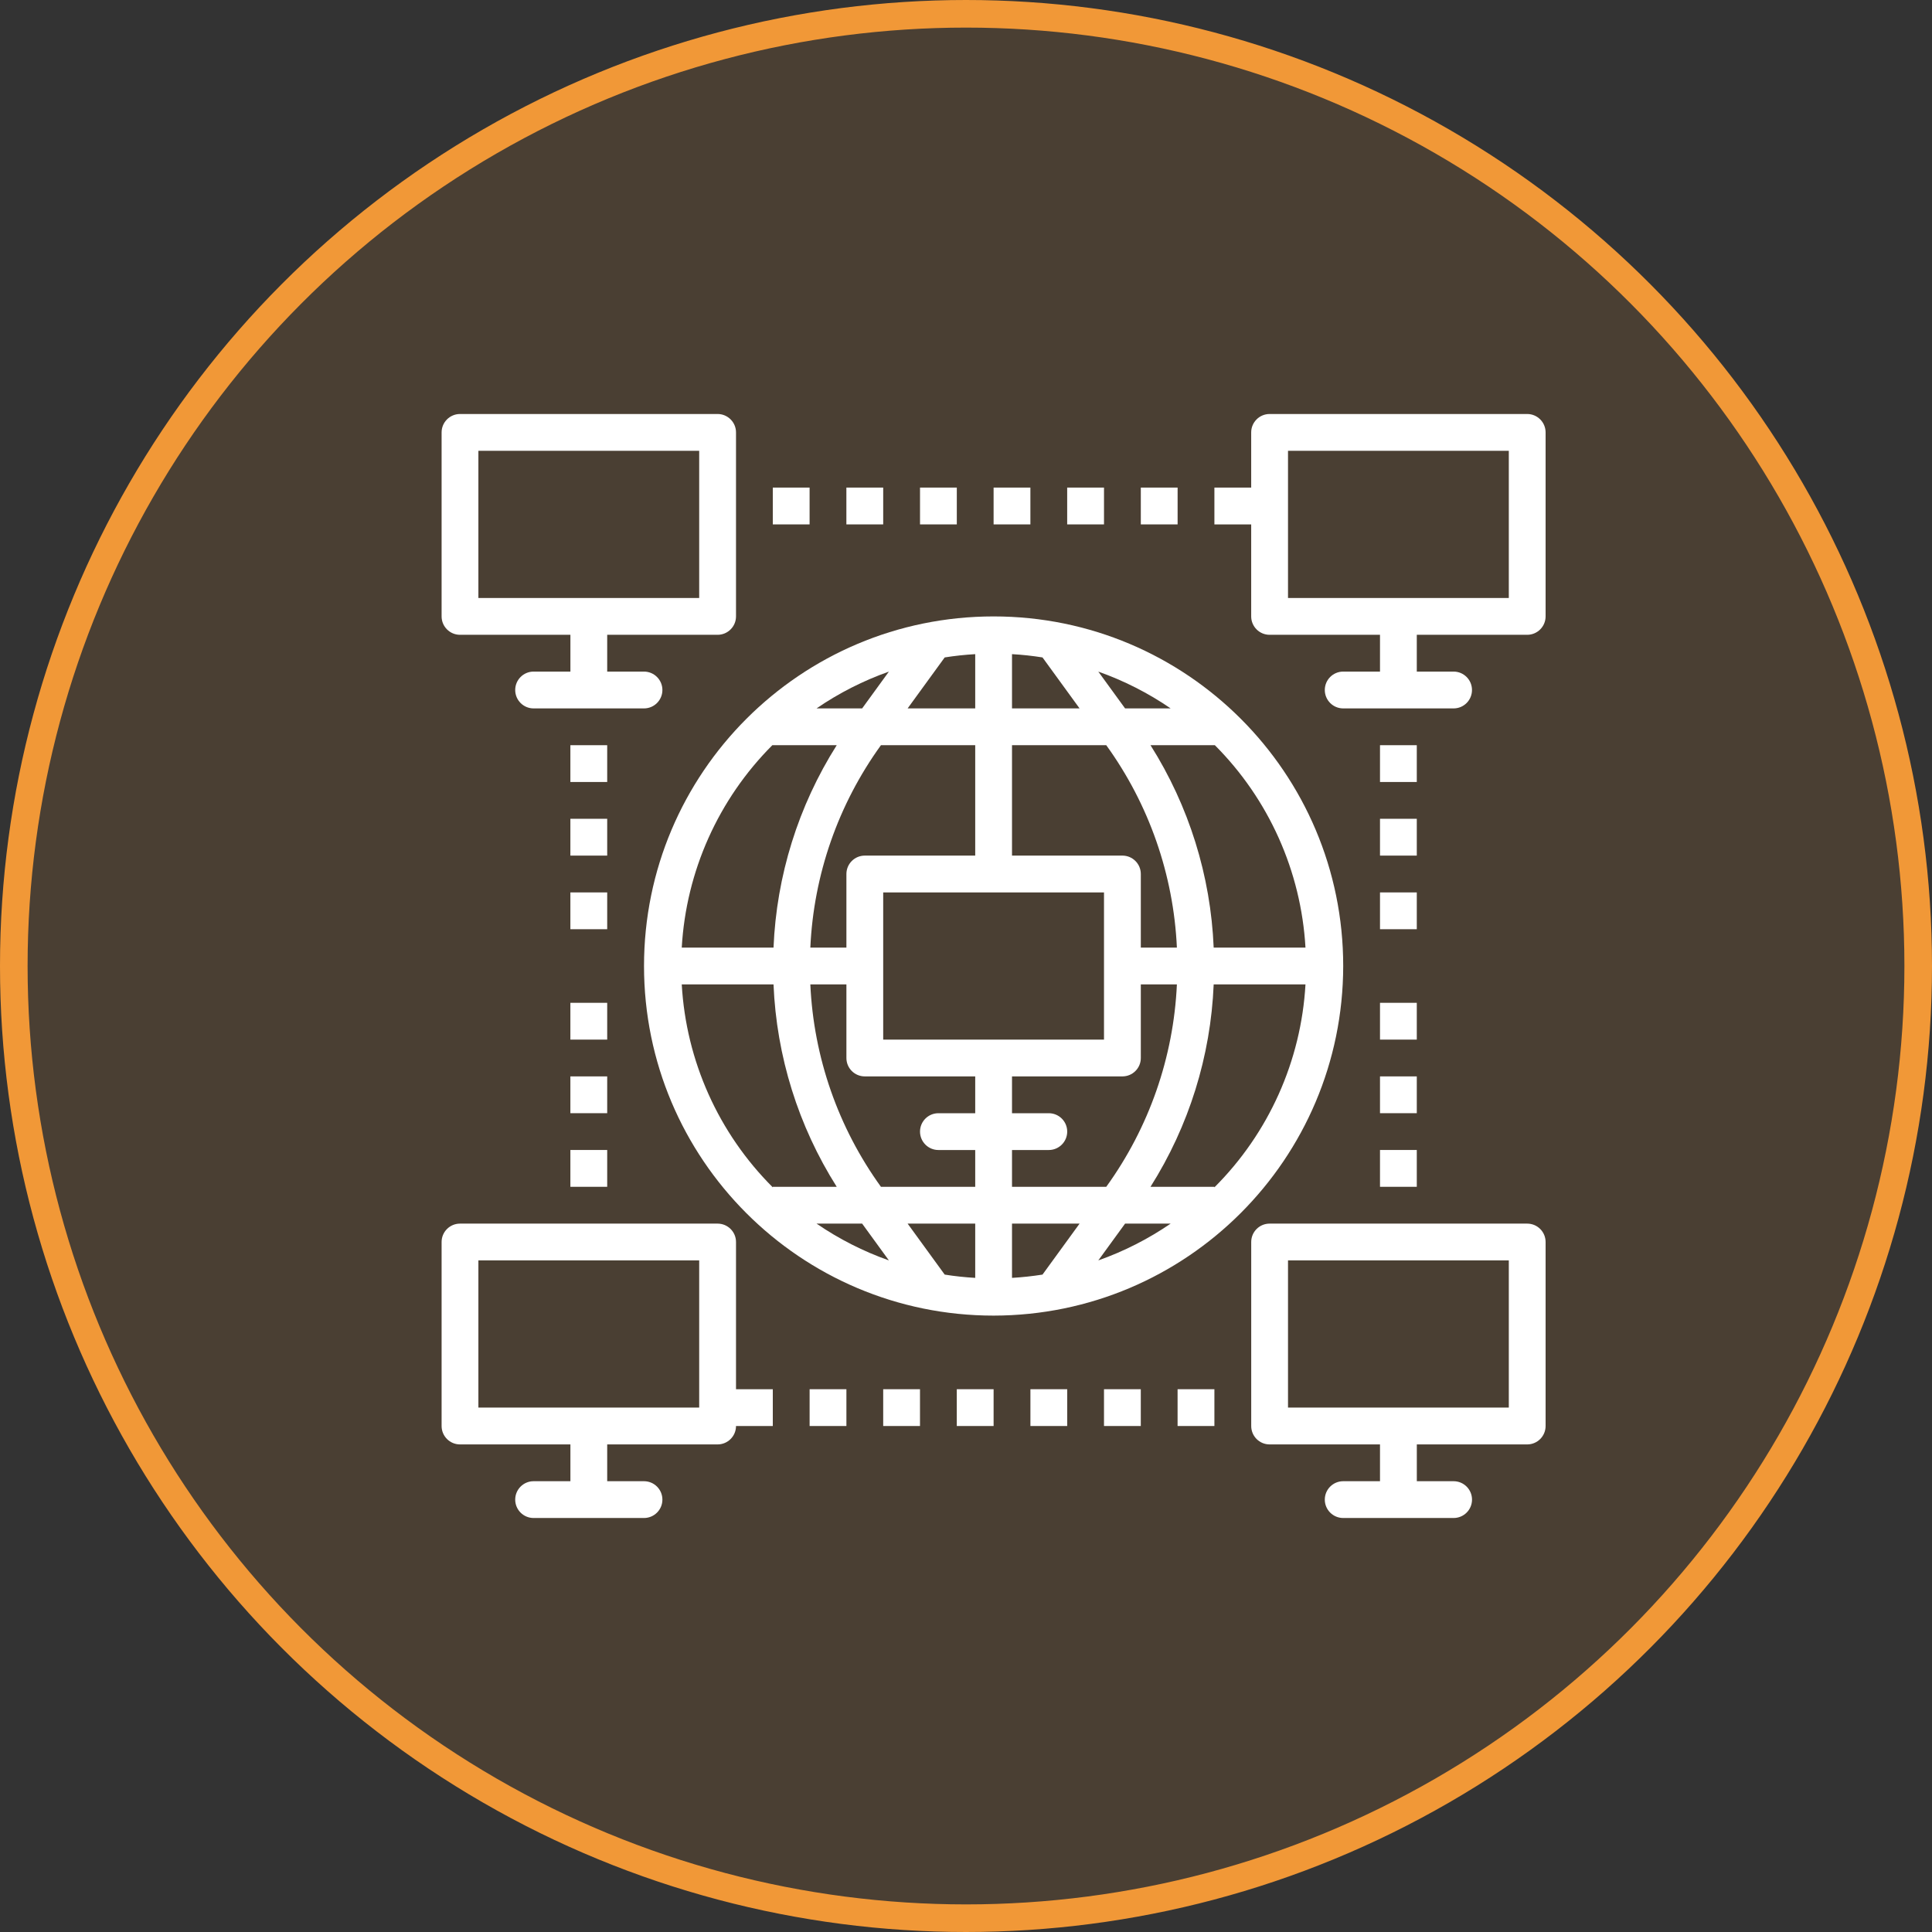 <?xml version="1.0" encoding="UTF-8"?> <svg xmlns="http://www.w3.org/2000/svg" width="70" height="70" viewBox="0 0 70 70" fill="none"><rect x="0" y="0" width="70" height="70" fill="#333333" stroke="none"/><circle cx="35" cy="35" r="34.5" fill="#F19837" fill-opacity="0.12" stroke="#F19837"></circle><g clip-path="url(#clip0_745_518)"><path d="M26 15H16.667C16.299 15 16 15.299 16 15.667V22.333C16 22.701 16.299 23 16.667 23H20.667V24.333H19.333C18.965 24.333 18.667 24.632 18.667 25C18.667 25.368 18.965 25.667 19.333 25.667H23.333C23.701 25.667 24 25.368 24 25C24 24.632 23.701 24.333 23.333 24.333H22V23H26C26.368 23 26.667 22.701 26.667 22.333V15.667C26.667 15.299 26.368 15 26 15ZM25.333 21.667H17.333V16.333H25.333V21.667Z" fill="white"></path><path d="M55.334 44.334H46C45.632 44.334 45.334 44.632 45.334 45V51.667C45.334 52.035 45.632 52.334 46 52.334H50V53.667H48.667C48.299 53.667 48 53.965 48 54.334C48 54.702 48.299 55 48.667 55H52.667C53.035 55 53.334 54.702 53.334 54.334C53.334 53.965 53.035 53.667 52.667 53.667H51.334V52.334H55.334C55.702 52.334 56 52.035 56 51.667V45C56 44.632 55.702 44.334 55.334 44.334ZM54.667 51H46.667V45.667H54.667V51Z" fill="white"></path><path d="M55.333 15H46C45.632 15 45.333 15.299 45.333 15.667V17.667H44V19H45.333V22.333C45.333 22.701 45.632 23 46 23H50V24.333H48.667C48.298 24.333 48 24.632 48 25C48 25.368 48.298 25.667 48.667 25.667H52.667C53.035 25.667 53.333 25.368 53.333 25C53.333 24.632 53.035 24.333 52.667 24.333H51.333V23H55.333C55.702 23 56 22.701 56 22.333V15.667C56 15.299 55.702 15 55.333 15ZM54.667 21.667H46.667V16.333H54.667V21.667Z" fill="white"></path><path d="M26.667 50.334V45C26.667 44.632 26.368 44.334 26 44.334H16.667C16.299 44.334 16 44.632 16 45V51.667C16 52.035 16.299 52.334 16.667 52.334H20.667V53.667H19.333C18.965 53.667 18.667 53.965 18.667 54.334C18.667 54.702 18.965 55 19.333 55H23.333C23.701 55 24 54.702 24 54.334C24 53.965 23.701 53.667 23.333 53.667H22V52.334H26C26.368 52.334 26.667 52.035 26.667 51.667H28V50.334H26.667ZM25.333 51H17.333V45.667H25.333V51Z" fill="white"></path><path d="M36 22.334C29.005 22.334 23.334 28.005 23.334 35C23.334 41.996 29.005 47.667 36 47.667C42.993 47.659 48.659 41.993 48.667 35C48.667 28.005 42.996 22.334 36 22.334ZM44.017 27C45.973 28.96 47.141 31.569 47.3 34.334H43.974C43.866 31.731 43.077 29.202 41.685 27H44C44.006 27 44.011 27 44.017 27ZM42.415 25.667H40.764L39.794 24.334C40.722 24.662 41.603 25.11 42.415 25.667ZM36.667 23.701C37.041 23.722 37.409 23.762 37.772 23.82L39.115 25.667H36.667V23.701ZM36.667 27H40.082C41.631 29.143 42.52 31.692 42.641 34.334H41.334V31.667C41.334 31.299 41.035 31 40.667 31H36.667V27ZM38 40.334H36.667V39H40.667C41.035 39 41.334 38.702 41.334 38.334V35.667H42.641C42.52 38.308 41.631 40.857 40.082 43H36.667V41.667H38C38.368 41.667 38.667 41.368 38.667 41C38.667 40.632 38.368 40.334 38 40.334ZM34.228 23.82C34.592 23.762 34.96 23.723 35.334 23.701V25.667H32.885L34.228 23.82ZM35.334 27V31H31.334C30.965 31 30.667 31.299 30.667 31.667V34.334H29.36C29.48 31.692 30.369 29.143 31.918 27H35.334ZM32.206 24.334L31.237 25.667H29.585C30.397 25.11 31.278 24.662 32.206 24.334ZM27.983 27C27.989 27 27.994 27 28 27H30.316C28.923 29.202 28.134 31.731 28.026 34.334H24.701C24.859 31.569 26.027 28.96 27.983 27ZM28 43.02C26.033 41.058 24.859 38.44 24.701 35.667H28.026C28.134 38.27 28.923 40.798 30.316 43H28V43.02ZM29.585 44.334H31.237L32.206 45.667C31.278 45.339 30.397 44.89 29.585 44.334ZM35.334 46.3C34.96 46.278 34.591 46.239 34.228 46.181L32.885 44.334H35.334V46.3ZM35.334 40.334H34C33.632 40.334 33.334 40.632 33.334 41C33.334 41.368 33.632 41.667 34 41.667H35.334V43H31.918C30.369 40.857 29.48 38.308 29.36 35.667H30.667V38.334C30.667 38.702 30.965 39 31.334 39H35.334V40.334ZM32 37.667V32.334H40V37.667H32ZM37.772 46.181C37.409 46.238 37.04 46.278 36.667 46.3V44.334H39.115L37.772 46.181ZM39.794 45.667L40.764 44.334H42.415C41.603 44.89 40.722 45.339 39.794 45.667ZM44 43.02V43H41.685C43.077 40.798 43.866 38.27 43.974 35.667H47.3C47.142 38.44 45.967 41.058 44 43.02Z" fill="white"></path><path d="M22 27H20.666V28.333H22V27Z" fill="white"></path><path d="M22 29.666H20.666V31H22V29.666Z" fill="white"></path><path d="M22 32.334H20.666V33.667H22V32.334Z" fill="white"></path><path d="M51.333 27H50V28.333H51.333V27Z" fill="white"></path><path d="M51.333 29.666H50V31H51.333V29.666Z" fill="white"></path><path d="M51.333 32.334H50V33.667H51.333V32.334Z" fill="white"></path><path d="M22 41.666H20.666V43H22V41.666Z" fill="white"></path><path d="M22 39H20.666V40.333H22V39Z" fill="white"></path><path d="M22 36.334H20.666V37.667H22V36.334Z" fill="white"></path><path d="M51.333 41.666H50V43H51.333V41.666Z" fill="white"></path><path d="M51.333 39H50V40.333H51.333V39Z" fill="white"></path><path d="M51.333 36.334H50V37.667H51.333V36.334Z" fill="white"></path><path d="M29.333 17.666H28V19H29.333V17.666Z" fill="white"></path><path d="M32 17.666H30.666V19H32V17.666Z" fill="white"></path><path d="M34.667 17.666H33.334V19H34.667V17.666Z" fill="white"></path><path d="M37.333 17.666H36V19H37.333V17.666Z" fill="white"></path><path d="M40 17.666H38.666V19H40V17.666Z" fill="white"></path><path d="M42.667 17.666H41.334V19H42.667V17.666Z" fill="white"></path><path d="M30.667 50.334H29.334V51.667H30.667V50.334Z" fill="white"></path><path d="M33.333 50.334H32V51.667H33.333V50.334Z" fill="white"></path><path d="M36 50.334H34.666V51.667H36V50.334Z" fill="white"></path><path d="M38.667 50.334H37.334V51.667H38.667V50.334Z" fill="white"></path><path d="M41.333 50.334H40V51.667H41.333V50.334Z" fill="white"></path><path d="M44 50.334H42.666V51.667H44V50.334Z" fill="white"></path></g><defs><clipPath id="clip0_745_518"><rect width="40" height="40" fill="white" transform="translate(16 15)"></rect></clipPath></defs></svg> 